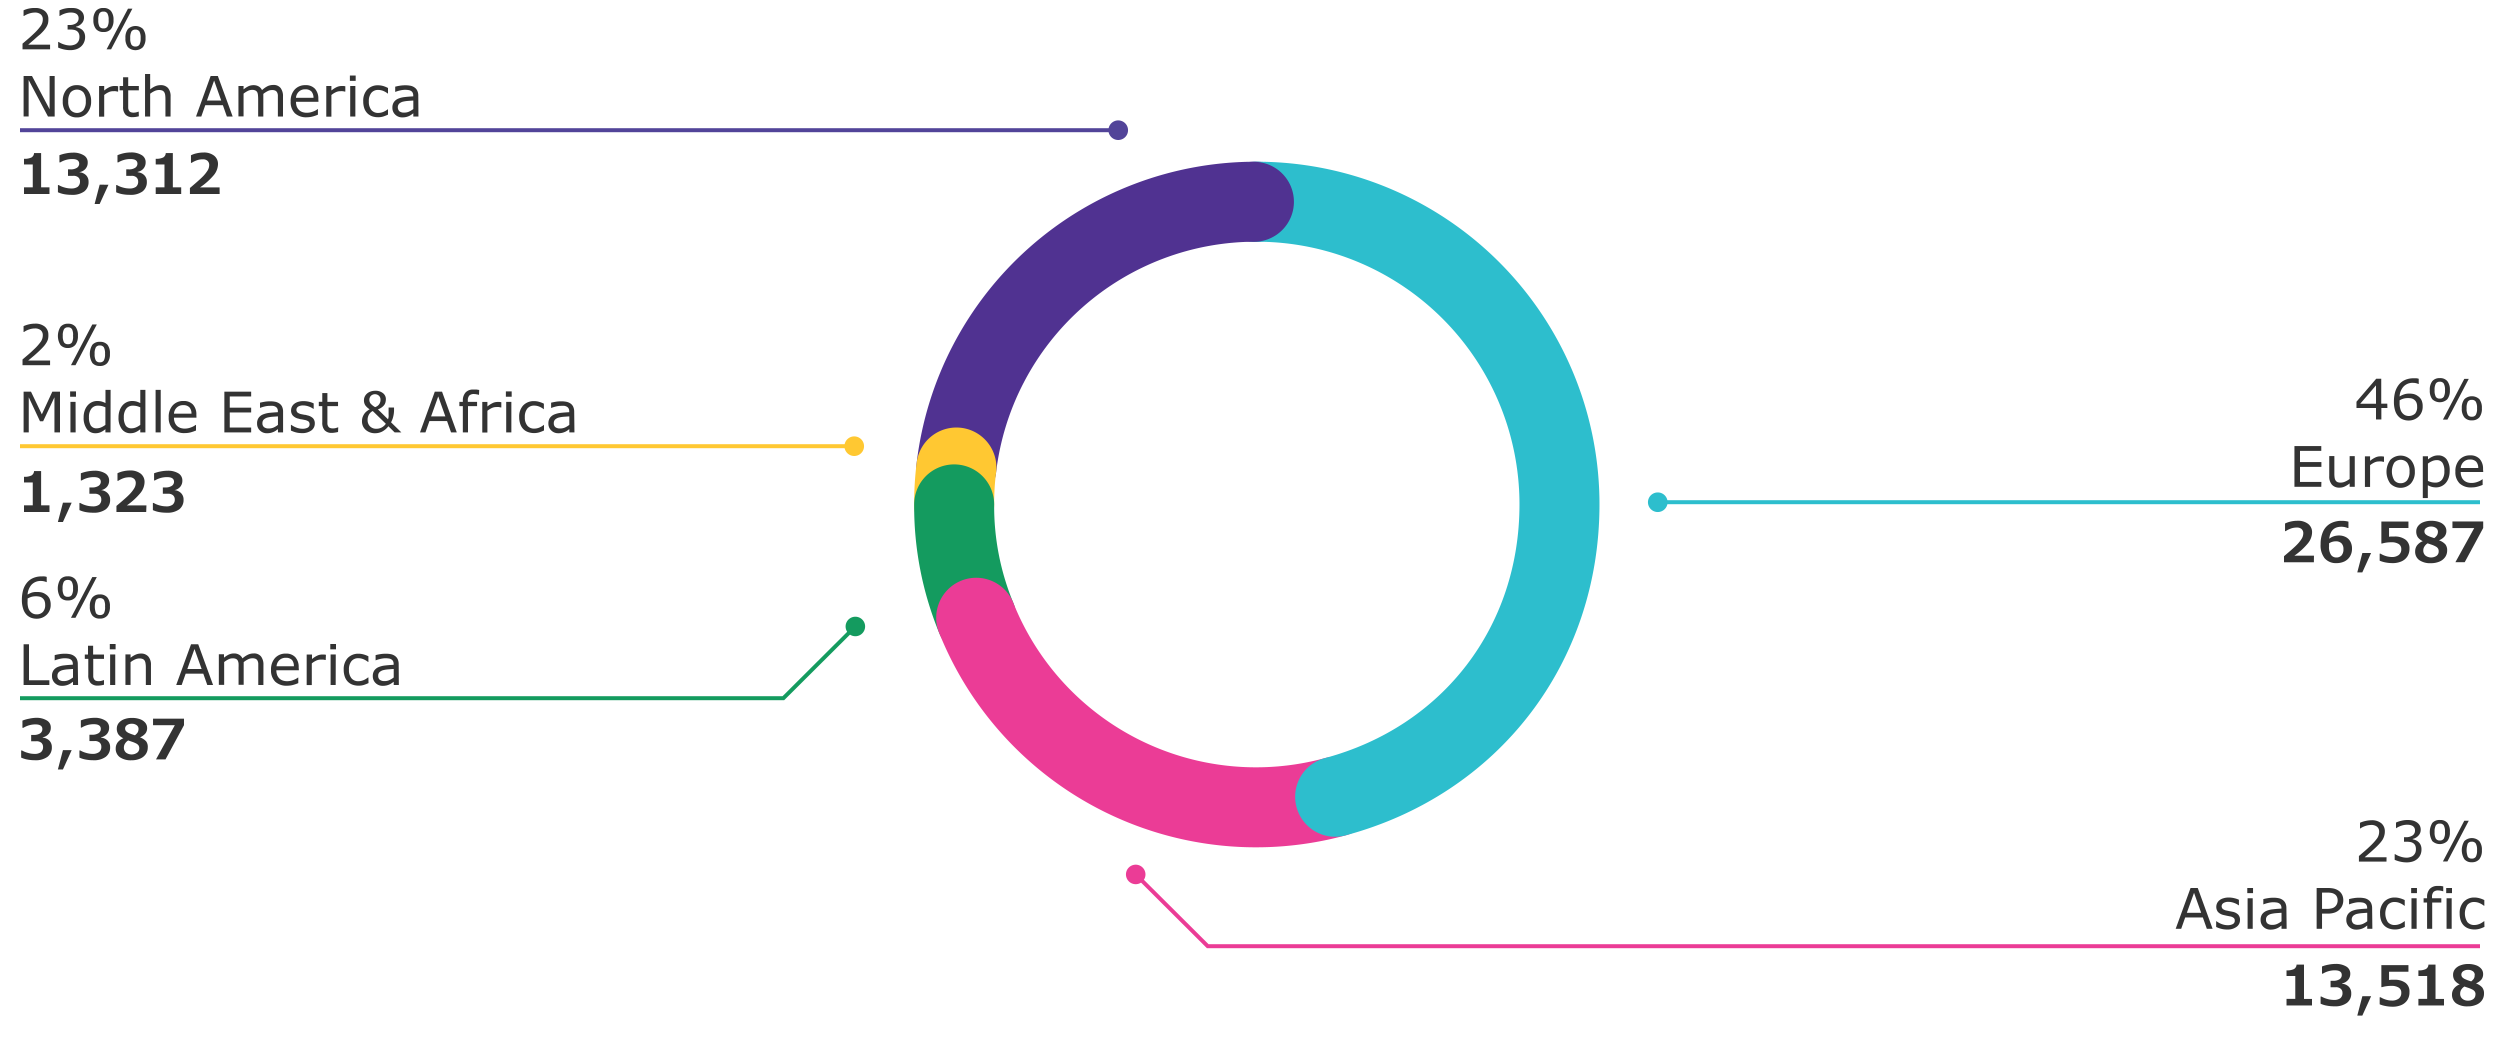 <svg xmlns="http://www.w3.org/2000/svg" width="625" height="260" viewBox="0 0 625 260"><defs><style>.cls-17{fill:#333}</style></defs><g id="Grafik"><g stroke-linecap="round" stroke-width="20" fill="none"><path d="M239.1 116.88a75.35 75.35 0 0175.11-66.45" stroke-miterlimit="10" stroke="#503291"/><path d="M238.54 126.1a70.88 70.88 0 01.56-9.22" stroke-linejoin="round" stroke="#ffc832"/><path d="M244.05 154.44a73.26 73.26 0 01-5.51-28.34" fill-rule="evenodd" stroke="#149b5f" stroke-linejoin="round"/><path d="M333.79 199.19a75.34 75.34 0 01-89.74-44.75" stroke="#eb3c96" stroke-linejoin="round"/><path d="M314.21 50.43a75.66 75.66 0 0175.66 75.67c0 35.1-22.17 64-56.08 73.09" stroke="#2dbecd" stroke-linejoin="round"/></g><path d="M323.48 50.45a10 10 0 11-10-10 10 10 0 0110 10z" fill="#503291"/><path stroke="#2dbecd" stroke-miterlimit="10" fill="none" d="M620 125.55H414.32"/><path d="M414.44 123.11a2.45 2.45 0 102.45 2.44 2.44 2.44 0 00-2.45-2.44z" fill="#2dbecd"/><path stroke="#149b5f" stroke-miterlimit="10" fill="none" d="M5 174.55h190.84l18.09-18.02"/><path d="M215.57 158.34a2.44 2.44 0 10-3.46 0 2.44 2.44 0 003.46 0z" fill="#149b5f"/><path stroke="#eb3c96" stroke-miterlimit="10" fill="none" d="M620 236.55H301.93l-18.09-18.02"/><path d="M285.65 216.88a2.44 2.44 0 100 3.46 2.44 2.44 0 000-3.46z" fill="#eb3c96"/><g><path stroke="#ffc832" stroke-miterlimit="10" fill="none" d="M5 111.55h208.68"/><path d="M213.56 114a2.45 2.45 0 10-2.45-2.45 2.45 2.45 0 002.45 2.45z" fill="#ffc832"/></g><g><path stroke="#524499" stroke-miterlimit="10" fill="none" d="M5 32.55h274.68"/><path d="M279.56 35a2.45 2.45 0 10-2.45-2.45 2.45 2.45 0 002.45 2.45z" fill="#524499"/></g></g><g id="en"><path class="cls-17" d="M596.85 102h-1.51v2.87H594V102h-4.88v-1.57l4.93-5.74h1.26v6.22h1.51zm-2.85-1.06v-4.6l-3.95 4.6zM605.67 101.59a3.37 3.37 0 01-1 2.54 3.52 3.52 0 01-2.51 1 3.75 3.75 0 01-1.37-.24 2.94 2.94 0 01-1.08-.69 3.56 3.56 0 01-.91-1.5 7.11 7.11 0 01-.32-2.26 9 9 0 01.29-2.39 5.42 5.42 0 01.93-1.86 4.05 4.05 0 011.53-1.19 5.27 5.27 0 012.22-.43 6.19 6.19 0 01.67 0 2.8 2.8 0 01.56.12V96h-.07a2.9 2.9 0 00-.58-.2 3.48 3.48 0 00-.79-.09 3.08 3.08 0 00-2.34.92 3.94 3.94 0 00-1 2.49 5 5 0 011.13-.53 3.89 3.89 0 011.29-.19 4.86 4.86 0 011.14.12 3 3 0 011 .49 2.54 2.54 0 01.9 1 3.44 3.44 0 01.31 1.58zm-1.39.06a2.43 2.43 0 00-.19-1.05 1.78 1.78 0 00-.62-.73 1.75 1.75 0 00-.69-.29 5.29 5.29 0 00-.8-.06 4.1 4.1 0 00-1.08.13 4.27 4.27 0 00-1 .43 2.83 2.83 0 000 .29v.35a5.11 5.11 0 00.23 1.7 2.32 2.32 0 00.61 1 1.94 1.94 0 00.68.44 2.32 2.32 0 002.35-.46 2.47 2.47 0 00.51-1.75zM612.47 97.54a3.43 3.43 0 01-.65 2.28 2.73 2.73 0 01-3.74 0 3.47 3.47 0 01-.63-2.27 3.43 3.43 0 01.64-2.28 2.35 2.35 0 011.87-.74 2.3 2.3 0 011.87.75 3.39 3.39 0 01.64 2.26zm-1.22 0a3.23 3.23 0 00-.3-1.64 1.09 1.09 0 00-1-.47 1.11 1.11 0 00-1 .47 3.25 3.25 0 00-.3 1.65 3.2 3.2 0 00.3 1.64 1.1 1.1 0 001 .46 1.09 1.09 0 001-.46 3.25 3.25 0 00.3-1.65zm5.94-2.82l-5.33 10.18h-1.13l5.34-10.18zm3.28 7.35a3.43 3.43 0 01-.64 2.28 2.35 2.35 0 01-1.87.74 2.3 2.3 0 01-1.87-.75 3.39 3.39 0 01-.64-2.26 3.43 3.43 0 01.65-2.28 2.73 2.73 0 013.74 0 3.47 3.47 0 01.63 2.27zm-1.21 0a3.11 3.11 0 00-.31-1.64 1.08 1.08 0 00-1-.46 1.09 1.09 0 00-1 .46 3.25 3.25 0 00-.3 1.65 3.18 3.18 0 00.3 1.64 1.09 1.09 0 001 .46 1.08 1.08 0 001-.46 3.1 3.1 0 00.31-1.65zM580.32 121.7h-6.71v-10.18h6.71v1.2H575v2.79h5.35v1.2H575v3.78h5.35zM588.69 121.7h-1.28v-.85a6.27 6.27 0 01-1.24.78 3 3 0 01-1.32.28 2.41 2.41 0 01-1.87-.74 3.08 3.08 0 01-.67-2.15v-5h1.28v4.35a7 7 0 00.06 1 1.86 1.86 0 00.23.71 1.13 1.13 0 00.48.44 2.13 2.13 0 00.85.13 2.66 2.66 0 001.1-.26 4.94 4.94 0 001.1-.66v-5.7h1.28zM596 115.46h-.07c-.19 0-.38-.08-.56-.1a5.85 5.85 0 00-.64 0 2.68 2.68 0 00-1.14.26 5.84 5.84 0 00-1.07.68v5.43h-1.29v-7.64h1.29v1.13a6.24 6.24 0 011.35-.87 2.81 2.81 0 011.19-.26h.49l.45.06zM603.71 117.88a4.29 4.29 0 01-1 3 3.6 3.6 0 01-5.14 0 5.06 5.06 0 010-5.9 3.6 3.6 0 015.14 0 4.29 4.29 0 011 2.9zm-1.33 0a3.44 3.44 0 00-.58-2.2 2.16 2.16 0 00-3.24 0 4.39 4.39 0 000 4.38 1.93 1.93 0 001.62.74 2 2 0 001.61-.74 3.44 3.44 0 00.59-2.18zM612.42 117.78a5.09 5.09 0 01-.27 1.7 3.81 3.81 0 01-.75 1.31 3.32 3.32 0 01-1.07.78 3.15 3.15 0 01-1.29.28 4.44 4.44 0 01-1.08-.13 4.76 4.76 0 01-1-.41v3.2h-1.26v-10.45h1.3v.8a4.85 4.85 0 011.15-.72 3.18 3.18 0 011.37-.29 2.54 2.54 0 012.15 1 4.79 4.79 0 01.75 2.93zm-1.33 0a3.73 3.73 0 00-.47-2.07 1.66 1.66 0 00-1.45-.68 2.86 2.86 0 00-1.12.24 5.09 5.09 0 00-1.07.63v4.33a5.66 5.66 0 00.94.33 4 4 0 00.89.09 2.07 2.07 0 001.68-.72 3.32 3.32 0 00.6-2.11zM620.81 118h-5.63a3.11 3.11 0 00.22 1.23 2.29 2.29 0 00.58.86 2.42 2.42 0 00.84.49 3.4 3.4 0 001.08.16 4.22 4.22 0 001.57-.31 4 4 0 001.12-.61h.07v1.4a10.45 10.45 0 01-1.33.46 5.47 5.47 0 01-1.42.18 4.1 4.1 0 01-3-1 3.86 3.86 0 01-1.06-2.92 4.18 4.18 0 011-3 3.48 3.48 0 012.69-1.1 3.09 3.09 0 012.38.9 3.62 3.62 0 01.84 2.56zm-1.25-1a2.33 2.33 0 00-.51-1.57 2 2 0 00-1.53-.55 2.2 2.2 0 00-1.64.61 2.35 2.35 0 00-.7 1.51zM596.62 215.4h-6.89V214l1.44-1.23c.48-.41.92-.82 1.34-1.22a14.49 14.49 0 001.8-2 3 3 0 00.48-1.62 1.54 1.54 0 00-.52-1.24 2.18 2.18 0 00-1.46-.45 4.62 4.62 0 00-1.35.22 5.33 5.33 0 00-1.41.67H590v-1.44a7.56 7.56 0 012.86-.63 3.69 3.69 0 012.46.75 2.57 2.57 0 01.89 2.05 3.71 3.71 0 01-.15 1.08 3.76 3.76 0 01-.43 1 6.73 6.73 0 01-.63.83c-.24.27-.53.58-.87.91s-1 .94-1.51 1.39l-1.46 1.25h5.48zM604.62 210.5a2.18 2.18 0 01.54.74 2.64 2.64 0 01.21 1.14 3.14 3.14 0 01-.25 1.28 2.89 2.89 0 01-.71 1 3.13 3.13 0 01-1.21.71 4.89 4.89 0 01-1.52.23 7.26 7.26 0 01-1.67-.2 8.41 8.41 0 01-1.34-.44v-1.43h.1a5.42 5.42 0 001.37.63 4.9 4.9 0 001.52.26 3.09 3.09 0 00.91-.15 1.81 1.81 0 00.79-.42 2.11 2.11 0 00.47-.66 2.42 2.42 0 00.15-.92 2.21 2.21 0 00-.17-.91 1.48 1.48 0 00-.49-.56 1.82 1.82 0 00-.74-.29 5.61 5.61 0 00-1-.08H601v-1.13h.48a2.86 2.86 0 001.66-.44 1.44 1.44 0 00.61-1.26 1.33 1.33 0 00-.15-.65 1.38 1.38 0 00-.44-.46 2.1 2.1 0 00-.63-.24 3.51 3.51 0 00-.76-.07 4.74 4.74 0 00-1.38.23 5.84 5.84 0 00-1.38.66H599v-1.43a6.51 6.51 0 011.3-.44 6.2 6.2 0 011.57-.2 5.75 5.75 0 011.31.13 3.35 3.35 0 011 .44 2.34 2.34 0 01.75.79 2.25 2.25 0 01.25 1.09 2.07 2.07 0 01-.6 1.48 2.61 2.61 0 01-1.41.8v.09a4.14 4.14 0 01.75.23 2.31 2.31 0 01.7.45zM612.47 208a3.43 3.43 0 01-.65 2.28 2.73 2.73 0 01-3.74 0 4.39 4.39 0 010-4.55A2.38 2.38 0 01610 205a2.3 2.3 0 011.87.75 3.4 3.4 0 01.6 2.25zm-1.22 0a3.23 3.23 0 00-.3-1.64 1.09 1.09 0 00-1-.46 1.1 1.1 0 00-1 .46 3.25 3.25 0 00-.3 1.65 3.18 3.18 0 00.3 1.64 1.11 1.11 0 001 .47 1.09 1.09 0 001-.47 3.2 3.2 0 00.3-1.65zm5.94-2.82l-5.33 10.18h-1.13l5.34-10.18zm3.28 7.35a3.41 3.41 0 01-.64 2.28 2.35 2.35 0 01-1.87.75 2.27 2.27 0 01-1.87-.76 4.3 4.3 0 010-4.53 2.71 2.71 0 013.74 0 3.42 3.42 0 01.64 2.3zm-1.21 0a3.11 3.11 0 00-.31-1.64 1.08 1.08 0 00-1-.46 1.09 1.09 0 00-1 .46 4.69 4.69 0 000 3.3 1.11 1.11 0 001 .46 1.1 1.1 0 001-.46 3.14 3.14 0 00.31-1.62zM553.15 232.2h-1.44l-1-2.84h-4.41l-1 2.84h-1.38l3.72-10.2h1.8zm-2.86-4l-1.78-5-1.8 5zM560 230a2.05 2.05 0 01-.86 1.71 3.74 3.74 0 01-2.36.67 5.46 5.46 0 01-1.56-.2 6.54 6.54 0 01-1.18-.44v-1.44h.07a5.16 5.16 0 001.35.73 4.19 4.19 0 001.43.27 2.67 2.67 0 001.32-.28.92.92 0 00.48-.86.83.83 0 00-.26-.68 2.23 2.23 0 00-1-.4l-.71-.14-.8-.18a2.73 2.73 0 01-1.43-.78 2 2 0 01-.42-1.27 2.11 2.11 0 01.79-1.64 2.77 2.77 0 011-.5 4.25 4.25 0 011.32-.19 5.57 5.57 0 011.39.17 5 5 0 011.16.4v1.38h-.06a4.51 4.51 0 00-1.2-.62 4.29 4.29 0 00-1.38-.25 2.3 2.3 0 00-1.19.28.94.94 0 00-.19 1.51 2.27 2.27 0 00.93.39l.79.16.74.15a2.67 2.67 0 011.38.71A1.85 1.85 0 01560 230zM563.26 223.28h-1.44V222h1.44zm-.08 8.92h-1.28v-7.64h1.28zM571.66 232.2h-1.28v-.82l-.46.33a3 3 0 01-.56.33 3.56 3.56 0 01-.74.26 4.07 4.07 0 01-1 .11 2.46 2.46 0 01-1.75-.68 2.31 2.31 0 01-.72-1.75 2.46 2.46 0 01.37-1.4 2.55 2.55 0 011.07-.85 5.75 5.75 0 011.67-.41c.65-.08 1.35-.13 2.1-.17V227a1.54 1.54 0 00-.15-.72 1.19 1.19 0 00-.44-.45 1.66 1.66 0 00-.66-.21 5.19 5.19 0 00-.8-.06 5.43 5.43 0 00-1.13.14 8.72 8.72 0 00-1.28.38h-.07v-1.3a10.72 10.72 0 011.09-.23 8.36 8.36 0 011.4-.12 6.48 6.48 0 011.4.13 2.67 2.67 0 011 .46 2.07 2.07 0 01.65.81 3 3 0 01.23 1.24zm-1.28-1.88v-2.13l-1.38.1a8.34 8.34 0 00-1.26.2 2.17 2.17 0 00-.9.49 1.21 1.21 0 00-.34.91 1.22 1.22 0 00.39 1 1.88 1.88 0 001.21.33 2.78 2.78 0 001.24-.26 5.43 5.43 0 001.04-.64zM585.82 225.1a3.24 3.24 0 01-.24 1.25 3 3 0 01-.66 1 3.29 3.29 0 01-1.24.79 5.25 5.25 0 01-1.81.26h-1.36v3.8h-1.35V222h2.76a6.83 6.83 0 011.55.15 3.62 3.62 0 011.13.49 2.61 2.61 0 01.9 1 3 3 0 01.32 1.46zm-1.41 0a2 2 0 00-.19-.92 1.48 1.48 0 00-.56-.63 2.28 2.28 0 00-.75-.31 5.16 5.16 0 00-1.06-.09h-1.34v4.07h1.14a5 5 0 001.34-.15 1.83 1.83 0 00.83-.47 1.91 1.91 0 00.45-.69 2.29 2.29 0 00.14-.78zM593.09 232.2h-1.28v-.82l-.46.33a3 3 0 01-.56.33 3.56 3.56 0 01-.74.26 4.07 4.07 0 01-1 .11 2.46 2.46 0 01-1.75-.68 2.31 2.31 0 01-.72-1.75 2.39 2.39 0 01.38-1.4 2.46 2.46 0 011.06-.85 5.75 5.75 0 011.67-.41c.65-.08 1.35-.13 2.1-.17V227a1.54 1.54 0 00-.15-.72 1.12 1.12 0 00-.44-.45 1.66 1.66 0 00-.66-.21 5.1 5.1 0 00-.8-.06 5.43 5.43 0 00-1.13.14 8.72 8.72 0 00-1.28.38h-.07v-1.3a10.72 10.72 0 011.09-.23 8.36 8.36 0 011.4-.12 6.41 6.41 0 011.4.13 2.67 2.67 0 011 .46 2 2 0 01.65.81 3 3 0 01.23 1.24zm-1.28-1.88v-2.13l-1.38.1a8.34 8.34 0 00-1.26.2 2.17 2.17 0 00-.9.49 1.41 1.41 0 00.06 1.9 1.84 1.84 0 001.21.33 2.77 2.77 0 001.23-.26 5.43 5.43 0 001.04-.63zM601.21 231.72a9.58 9.58 0 01-1.22.48 4.4 4.4 0 01-1.23.17 4.55 4.55 0 01-1.51-.24 3.24 3.24 0 01-1.19-.74 3.31 3.31 0 01-.77-1.24 5.21 5.21 0 01-.27-1.76 4 4 0 011-2.94 3.59 3.59 0 012.71-1.07 4.68 4.68 0 011.29.19 6.36 6.36 0 011.16.45v1.43h-.07a4.85 4.85 0 00-1.21-.71 3.39 3.39 0 00-1.22-.24 2.16 2.16 0 00-1.73.73 4 4 0 000 4.28 2.12 2.12 0 001.74.74 3.11 3.11 0 00.79-.1 4.45 4.45 0 00.73-.26c.18-.1.36-.2.52-.31a3.39 3.39 0 00.39-.28h.07zM604.24 223.28h-1.45V222h1.45zm-.08 8.92h-1.29v-7.64h1.29zM610.81 222.81h-.07a3.75 3.75 0 00-.55-.13 3.68 3.68 0 00-.61-.07 1.64 1.64 0 00-1.19.37 1.81 1.81 0 00-.38 1.32v.26h2.32v1.08h-2.28v6.56h-1.28v-6.56h-.87v-1.08h.87v-.25a2.92 2.92 0 01.68-2.09 2.55 2.55 0 011.95-.73h.78l.63.1zM613 223.28h-1.45V222H613zm-.08 8.92h-1.28v-7.64h1.28zM621.11 231.72a9.58 9.58 0 01-1.22.48 4.46 4.46 0 01-1.23.17 4.55 4.55 0 01-1.51-.24 3.24 3.24 0 01-1.19-.74 3.31 3.31 0 01-.77-1.24 5.21 5.21 0 01-.27-1.76 4 4 0 011-2.94 3.59 3.59 0 012.71-1.07 4.68 4.68 0 011.29.19 6.36 6.36 0 011.16.45v1.43H621a4.85 4.85 0 00-1.21-.71 3.43 3.43 0 00-1.22-.24 2.16 2.16 0 00-1.73.73 4 4 0 000 4.28 2.12 2.12 0 001.74.74 3.11 3.11 0 00.79-.1 4.45 4.45 0 00.73-.26c.18-.1.36-.2.52-.31a3.39 3.39 0 00.39-.28h.07z"/><g><path class="cls-17" d="M12.52 12.34H5.63v-1.43l1.44-1.23q.72-.62 1.35-1.23a13.19 13.19 0 001.79-2 2.88 2.88 0 00.49-1.62 1.57 1.57 0 00-.52-1.24 2.18 2.18 0 00-1.46-.45 4.52 4.52 0 00-1.35.22A5.39 5.39 0 006 4h-.11V2.58a6.23 6.23 0 011.29-.43A6.2 6.2 0 018.75 2a3.68 3.68 0 012.45.75 2.54 2.54 0 01.89 2.05A4.09 4.09 0 0112 5.83a3.79 3.79 0 01-.44 1 6.63 6.63 0 01-.62.83c-.24.27-.53.58-.88.91C9.53 9 9 9.47 8.5 9.92l-1.45 1.25h5.47zM20.53 7.44a2.24 2.24 0 01.54.73 2.72 2.72 0 01.21 1.15A3.14 3.14 0 0121 10.6a3 3 0 01-.71 1 3.28 3.28 0 01-1.21.71 4.89 4.89 0 01-1.52.23 7.2 7.2 0 01-1.67-.2 8.57 8.57 0 01-1.35-.44v-1.42h.11a5.35 5.35 0 001.36.63 5 5 0 001.52.26 3.15 3.15 0 00.92-.15 1.83 1.83 0 00.78-.42 2 2 0 00.47-.66 2.45 2.45 0 00.16-.92 2 2 0 00-.18-.91 1.45 1.45 0 00-.48-.56 1.87 1.87 0 00-.75-.29 5.49 5.49 0 00-.94-.08h-.61V6.25h.47a2.82 2.82 0 001.66-.44 1.46 1.46 0 00.62-1.27 1.22 1.22 0 00-.16-.64 1.26 1.26 0 00-.43-.46 2.1 2.1 0 00-.63-.24 3.57 3.57 0 00-.76-.07 4.74 4.74 0 00-1.38.23 5.84 5.84 0 00-1.35.64h-.07V2.59a6.17 6.17 0 011.29-.44A6.26 6.26 0 0117.73 2a5.63 5.63 0 011.27.08 3.41 3.41 0 011 .44 2.25 2.25 0 01.75.79A2.37 2.37 0 0121 4.4a2.07 2.07 0 01-.6 1.48 2.65 2.65 0 01-1.41.8v.09a4.14 4.14 0 01.75.23 2.57 2.57 0 01.79.44zM28.38 5a3.43 3.43 0 01-.65 2.28 2.31 2.31 0 01-1.86.72A2.32 2.32 0 0124 7.26 3.4 3.4 0 0123.35 5 3.43 3.43 0 0124 2.71 2.37 2.37 0 0125.87 2a2.31 2.31 0 011.87.75A3.44 3.44 0 0128.38 5zm-1.22 0a3.11 3.11 0 00-.31-1.64 1.08 1.08 0 00-1-.46 1.09 1.09 0 00-1 .46A3.25 3.25 0 0024.57 5a3.18 3.18 0 00.3 1.64 1.09 1.09 0 001 .46 1.08 1.08 0 001-.46A3.08 3.08 0 0027.16 5zm5.94-2.84l-5.33 10.18h-1.13L32 2.16zm3.28 7.35a3.43 3.43 0 01-.65 2.28 2.69 2.69 0 01-3.74 0 3.44 3.44 0 01-.63-2.26A3.43 3.43 0 0132 7.24a2.75 2.75 0 013.75 0 3.47 3.47 0 01.63 2.27zm-1.22 0a3.23 3.23 0 00-.3-1.64 1.09 1.09 0 00-1-.46 1.1 1.1 0 00-1 .46 3.25 3.25 0 00-.3 1.65 3.25 3.25 0 00.3 1.65 1.13 1.13 0 001 .46 1.11 1.11 0 001-.46 3.27 3.27 0 00.3-1.66zM13.67 29.14H12L7.16 20v9.11H5.9V19H8l4.4 8.31V19h1.27zM22.78 25.32a4.28 4.28 0 01-1 2.95 3.25 3.25 0 01-2.56 1.08 3.28 3.28 0 01-2.58-1.08 4.32 4.32 0 01-.95-2.95 4.36 4.36 0 01.95-2.95 3.28 3.28 0 012.58-1.08 3.25 3.25 0 012.56 1.08 4.31 4.31 0 011 2.95zm-1.33 0a3.44 3.44 0 00-.58-2.2 2.18 2.18 0 00-3.24 0 3.51 3.51 0 00-.57 2.2 3.46 3.46 0 00.58 2.18 2.14 2.14 0 003.23 0 3.47 3.47 0 00.58-2.18zM29.53 22.9h-.07c-.19 0-.37-.08-.55-.1a6 6 0 00-.64 0 2.59 2.59 0 00-1.15.27 4.94 4.94 0 00-1.07.68v5.42h-1.28V21.5h1.28v1.13a6.24 6.24 0 011.35-.87 3 3 0 011.19-.26h.49l.45.06zM34.71 29.07c-.25.06-.51.12-.79.16a5.63 5.63 0 01-.77.06 2.35 2.35 0 01-1.77-.63 2.81 2.81 0 01-.61-2v-4.08h-.87V21.5h.87v-2.19h1.28v2.19h2.66v1.08h-2.66V27a1.5 1.5 0 00.19.63.86.86 0 00.42.4 1.81 1.81 0 00.8.13 2.61 2.61 0 00.66-.09 4.71 4.71 0 00.49-.16h.07zM42.64 29.14h-1.28v-4.35a7.74 7.74 0 00-.06-1 1.9 1.9 0 00-.23-.72 1.09 1.09 0 00-.49-.43 2.19 2.19 0 00-.84-.14 2.75 2.75 0 00-1.1.26 6 6 0 00-1.1.67v5.7h-1.28V18.5h1.28v3.85a5.4 5.4 0 011.25-.78 3.23 3.23 0 011.32-.28A2.38 2.38 0 0142 22a3.16 3.16 0 01.65 2.15zM58.17 29.14h-1.45l-1-2.84h-4.4l-1 2.84H49L52.66 19h1.8zm-2.86-4l-1.78-5-1.8 5zM70.75 29.14h-1.28v-4.35-.95a1.88 1.88 0 00-.19-.73 1 1 0 00-.45-.45 1.88 1.88 0 00-.84-.15 2.4 2.4 0 00-1.08.27 6.51 6.51 0 00-1.08.69v5.67h-1.29v-4.35a9.61 9.61 0 00-.05-1 2.16 2.16 0 00-.18-.73 1.09 1.09 0 00-.46-.44 1.85 1.85 0 00-.84-.15 2.43 2.43 0 00-1.06.26 7.42 7.42 0 00-1.06.67v5.7h-1.28v-7.6h1.28v.85a6.42 6.42 0 011.2-.78 3 3 0 011.28-.28 2.49 2.49 0 011.32.33 2 2 0 01.81.91 6.36 6.36 0 011.42-1 3.38 3.38 0 011.38-.29 2.19 2.19 0 011.85.76 3.37 3.37 0 01.6 2.13zM79.62 25.45H74a3.3 3.3 0 00.21 1.23 2.44 2.44 0 00.59.86 2.19 2.19 0 00.84.49 3.35 3.35 0 001.08.16 4.13 4.13 0 001.56-.31 3.67 3.67 0 001.13-.61h.07v1.4a9.52 9.52 0 01-1.33.46 5.47 5.47 0 01-1.42.19 4.12 4.12 0 01-3-1 3.89 3.89 0 01-1.06-2.93 4.18 4.18 0 011-3 3.51 3.51 0 012.69-1.1 3.09 3.09 0 012.38.9 3.63 3.63 0 01.84 2.57zm-1.25-1a2.33 2.33 0 00-.51-1.57 2 2 0 00-1.53-.55 2.19 2.19 0 00-1.64.61 2.37 2.37 0 00-.7 1.51zM86.33 22.9h-.07c-.19 0-.37-.08-.55-.1a6 6 0 00-.64 0 2.59 2.59 0 00-1.15.27 4.94 4.94 0 00-1.07.68v5.42h-1.28V21.5h1.28v1.13a6.24 6.24 0 011.35-.87 3 3 0 011.19-.26h.49l.45.06zM88.92 20.22h-1.45v-1.33h1.45zm-.08 8.92h-1.29V21.5h1.29zM97 28.66a10.2 10.2 0 01-1.22.48 4.46 4.46 0 01-1.23.17 4.61 4.61 0 01-1.52-.24 3.2 3.2 0 01-1.18-.74 3.31 3.31 0 01-.77-1.24 5.21 5.21 0 01-.27-1.76 4.08 4.08 0 011-2.94 3.63 3.63 0 012.72-1.07 4.68 4.68 0 011.29.19A6.36 6.36 0 0197 22v1.43a5 5 0 00-1.21-.71 3.43 3.43 0 00-1.22-.24 2.16 2.16 0 00-1.73.73 3.24 3.24 0 00-.63 2.16 3.23 3.23 0 00.62 2.12 2.12 2.12 0 001.74.74 3.11 3.11 0 00.79-.1 3.37 3.37 0 00.72-.27 3.85 3.85 0 00.53-.3 3.39 3.39 0 00.39-.28zM104.61 29.14h-1.28v-.82l-.46.33a3 3 0 01-.56.33 3.56 3.56 0 01-.74.26 4.07 4.07 0 01-1 .11 2.46 2.46 0 01-1.75-.68 2.31 2.31 0 01-.72-1.75 2.39 2.39 0 01.38-1.4 2.46 2.46 0 011.06-.85 5.75 5.75 0 011.67-.41c.66-.08 1.35-.13 2.1-.17v-.2a1.54 1.54 0 00-.15-.72 1.12 1.12 0 00-.44-.45 1.61 1.61 0 00-.66-.21 5.1 5.1 0 00-.8-.06 5.43 5.43 0 00-1.13.14 7.65 7.65 0 00-1.28.38h-.05v-1.3a10.72 10.72 0 011.09-.23 8.36 8.36 0 011.4-.12 6.41 6.41 0 011.4.13 2.67 2.67 0 011 .46 1.92 1.92 0 01.65.81 2.83 2.83 0 01.23 1.24zm-1.28-1.88v-2.13l-1.38.1a8.34 8.34 0 00-1.26.2 2.17 2.17 0 00-.9.49 1.41 1.41 0 00.06 1.9 1.84 1.84 0 001.21.33 2.77 2.77 0 001.23-.26 6 6 0 001.04-.63z"/></g><g><path class="cls-17" d="M12.67 151.15a3.35 3.35 0 01-1 2.53 3.48 3.48 0 01-2.5 1 4 4 0 01-1.37-.23 3.36 3.36 0 01-1.09-.69 3.69 3.69 0 01-.9-1.51 6.78 6.78 0 01-.34-2.25 9.12 9.12 0 01.29-2.4 5.09 5.09 0 01.93-1.86 4 4 0 011.55-1.21 5.25 5.25 0 012.21-.43 6.39 6.39 0 01.68 0 2.74 2.74 0 01.55.13v1.3h-.07a2.33 2.33 0 00-.57-.19 3 3 0 00-.79-.1 3.12 3.12 0 00-2.35.92 4.08 4.08 0 00-1 2.49 5.53 5.53 0 011.1-.52 4.17 4.17 0 011.3-.13 4.89 4.89 0 011.15.12 3 3 0 011 .48 2.7 2.7 0 01.91 1 3.63 3.63 0 01.31 1.55zm-1.38 0a2.66 2.66 0 00-.19-1 1.86 1.86 0 00-.62-.73 1.72 1.72 0 00-.7-.28 4.11 4.11 0 00-.8-.07 4.15 4.15 0 00-1.08.13 5.44 5.44 0 00-1 .43V150.27a5.26 5.26 0 00.17 1.73 2.45 2.45 0 00.61 1 2.23 2.23 0 00.68.45 2.32 2.32 0 00.8.14 2.06 2.06 0 001.56-.61 2.43 2.43 0 00.57-1.78zM19.48 147.09a3.43 3.43 0 01-.65 2.28 2.31 2.31 0 01-1.86.74 2.32 2.32 0 01-1.88-.74 4.33 4.33 0 010-4.55 2.37 2.37 0 011.87-.74 2.31 2.31 0 011.87.75 3.46 3.46 0 01.65 2.26zm-1.22 0a3.11 3.11 0 00-.31-1.64 1.08 1.08 0 00-1-.46 1.09 1.09 0 00-1 .46 3.25 3.25 0 00-.3 1.65 3.18 3.18 0 00.3 1.64 1.09 1.09 0 001 .46 1.08 1.08 0 001-.46 3.08 3.08 0 00.31-1.65zm5.94-2.82l-5.33 10.18h-1.13l5.33-10.18zm3.28 7.35a3.41 3.41 0 01-.65 2.28 2.33 2.33 0 01-1.87.75 2.3 2.3 0 01-1.87-.76 3.44 3.44 0 01-.63-2.26 3.38 3.38 0 01.64-2.27 2.32 2.32 0 011.86-.75 2.32 2.32 0 011.88.75 3.37 3.37 0 01.64 2.26zm-1.22 0A3.23 3.23 0 0026 150a1.09 1.09 0 00-1-.46 1.1 1.1 0 00-1 .46 4.69 4.69 0 000 3.3 1.13 1.13 0 001 .46 1.11 1.11 0 001-.46 3.27 3.27 0 00.26-1.68zM12.34 171.25H5.9v-10.18h1.35v9h5.09zM19.52 171.25h-1.27v-.82l-.47.33a3 3 0 01-.56.33 3.37 3.37 0 01-.74.26 4 4 0 01-1 .11 2.48 2.48 0 01-1.75-.68A2.34 2.34 0 0113 169a2.39 2.39 0 01.37-1.4 2.52 2.52 0 011.06-.85 5.82 5.82 0 011.68-.41c.65-.08 1.35-.13 2.1-.17V166a1.53 1.53 0 00-.16-.72 1.12 1.12 0 00-.44-.45 1.61 1.61 0 00-.66-.21 5.1 5.1 0 00-.8-.06 5.35 5.35 0 00-1.12.14 7.48 7.48 0 00-1.29.38h-.07v-1.3c.25-.07.62-.15 1.09-.23a8.36 8.36 0 011.4-.12 6.51 6.51 0 011.41.13 2.69 2.69 0 011 .46 2 2 0 01.66.81 3 3 0 01.22 1.24zm-1.27-1.88v-2.13l-1.39.1a8.34 8.34 0 00-1.26.2 2.17 2.17 0 00-.9.49 1.25 1.25 0 00-.34.91 1.2 1.2 0 00.4 1 1.86 1.86 0 001.21.33 2.84 2.84 0 001.24-.26 6.4 6.4 0 001.04-.64zM26 171.18a7.33 7.33 0 01-.79.16 5.5 5.5 0 01-.76.06 2.37 2.37 0 01-1.78-.63 2.85 2.85 0 01-.6-2v-4.06h-.87v-1.08h.8v-2.19h1.28v2.19H26v1.08h-2.69v4.42a1.5 1.5 0 00.19.63.88.88 0 00.41.4 1.89 1.89 0 00.81.13 2.54 2.54 0 00.65-.09 2.78 2.78 0 00.49-.16H26zM28.9 162.33h-1.45V161h1.45zm-.09 8.92h-1.28v-7.64h1.28zM37.74 171.25h-1.28v-4.35a6.24 6.24 0 00-.07-1 1.8 1.8 0 00-.22-.72 1.09 1.09 0 00-.49-.43 2.23 2.23 0 00-.84-.14 2.71 2.71 0 00-1.1.26 6 6 0 00-1.1.67v5.7h-1.28v-7.64h1.28v.85a5.4 5.4 0 011.25-.78 3.16 3.16 0 011.32-.28 2.35 2.35 0 011.88.75 3.16 3.16 0 01.65 2.14zM53.27 171.25h-1.45l-1-2.84h-4.4l-1 2.84h-1.37l3.71-10.18h1.8zm-2.86-4l-1.79-5-1.79 5zM65.85 171.25h-1.28v-4.35-1a1.88 1.88 0 00-.19-.73 1 1 0 00-.45-.45 1.9 1.9 0 00-.85-.15 2.4 2.4 0 00-1.08.27 6.51 6.51 0 00-1.08.69 3.5 3.5 0 010 .37v5.3h-1.28v-4.3a9.61 9.61 0 000-1 1.94 1.94 0 00-.19-.73 1 1 0 00-.45-.44 1.88 1.88 0 00-.84-.15 2.4 2.4 0 00-1.06.26 6.9 6.9 0 00-1.06.67v5.7h-1.33v-7.64H56v.85a5.83 5.83 0 011.2-.78 3 3 0 011.28-.28 2.49 2.49 0 011.32.33 2 2 0 01.81.91 6.14 6.14 0 011.42-.95 3.38 3.38 0 011.38-.29 2.21 2.21 0 011.85.76 3.37 3.37 0 01.6 2.13zM74.72 167.56h-5.63a3.3 3.3 0 00.21 1.23 2.42 2.42 0 00.58.86 2.31 2.31 0 00.85.49 3.29 3.29 0 001.07.16 4.18 4.18 0 001.57-.31 3.79 3.79 0 001.13-.61h.07v1.4a9.52 9.52 0 01-1.33.46 5.53 5.53 0 01-1.42.19 4.12 4.12 0 01-3-1 3.89 3.89 0 01-1.06-2.93 4.2 4.2 0 011-3 3.51 3.51 0 012.69-1.1 3.09 3.09 0 012.38.9 3.63 3.63 0 01.84 2.57zm-1.25-1A2.33 2.33 0 0073 165a2 2 0 00-1.53-.55 2.23 2.23 0 00-1.65.61 2.41 2.41 0 00-.69 1.51zM81.43 165h-.07l-.56-.1a5.78 5.78 0 00-.63 0 2.59 2.59 0 00-1.15.27 4.94 4.94 0 00-1.07.68v5.42h-1.28v-7.64H78v1.13a6.24 6.24 0 011.35-.87 3 3 0 011.19-.26h.49l.45.06zM84 162.33h-1.43V161H84zm-.08 8.92h-1.27v-7.64h1.29zM92.13 170.77a10.2 10.2 0 01-1.22.48 4.51 4.51 0 01-1.23.17 4.61 4.61 0 01-1.52-.24 3.2 3.2 0 01-1.18-.74 3.31 3.31 0 01-.77-1.24 5.2 5.2 0 01-.28-1.76 4.08 4.08 0 011-2.94 3.63 3.63 0 012.72-1.07 4.68 4.68 0 011.29.19 6.36 6.36 0 011.16.45v1.43h-.07a5 5 0 00-1.21-.71 3.43 3.43 0 00-1.22-.24 2.16 2.16 0 00-1.73.73 3.24 3.24 0 00-.63 2.16 3.17 3.17 0 00.62 2.12 2.12 2.12 0 001.74.74 3.11 3.11 0 00.79-.1 4 4 0 00.72-.26 5.29 5.29 0 00.53-.31l.39-.28h.07zM99.71 171.25h-1.28v-.82l-.46.33a3 3 0 01-.56.33 3.78 3.78 0 01-.74.26 4.07 4.07 0 01-1 .11 2.46 2.46 0 01-1.75-.68 2.31 2.31 0 01-.72-1.75 2.46 2.46 0 01.37-1.4 2.55 2.55 0 011.07-.85 5.75 5.75 0 011.67-.41c.65-.08 1.35-.13 2.1-.17v-.2a1.54 1.54 0 00-.15-.72 1.19 1.19 0 00-.44-.45 1.66 1.66 0 00-.66-.21 5.19 5.19 0 00-.8-.06 5.43 5.43 0 00-1.13.14 7.65 7.65 0 00-1.28.38h-.05v-1.3a10.72 10.72 0 011.09-.23 8.36 8.36 0 011.4-.12 6.48 6.48 0 011.4.13 2.67 2.67 0 011 .46 2.07 2.07 0 01.65.81 3 3 0 01.23 1.24zm-1.28-1.88v-2.13l-1.38.1a8.34 8.34 0 00-1.26.2 2.17 2.17 0 00-.9.49 1.21 1.21 0 00-.34.91 1.22 1.22 0 00.39 1 1.88 1.88 0 001.21.33 2.78 2.78 0 001.24-.26 6 6 0 001.04-.64z"/></g><g><path class="cls-17" d="M12.52 91.3H5.63v-1.43l1.44-1.23q.72-.61 1.35-1.23a12.7 12.7 0 001.79-2 2.85 2.85 0 00.49-1.61 1.59 1.59 0 00-.52-1.25 2.23 2.23 0 00-1.46-.44 4.52 4.52 0 00-1.35.22A5.39 5.39 0 006 83h-.11v-1.46a6.82 6.82 0 011.29-.44 6.67 6.67 0 011.57-.19 3.68 3.68 0 012.45.75 2.53 2.53 0 01.89 2 4.09 4.09 0 01-.09 1.13 3.73 3.73 0 01-.44.95 6.05 6.05 0 01-.62.84c-.24.27-.53.58-.88.91-.48.48-1 .94-1.51 1.39l-1.5 1.25h5.47zM19.48 83.94a3.43 3.43 0 01-.65 2.28A2.35 2.35 0 0117 87a2.35 2.35 0 01-1.88-.74 4.33 4.33 0 010-4.55 2.33 2.33 0 011.88-.78 2.31 2.31 0 011.87.75 3.44 3.44 0 01.61 2.26zm-1.22 0A3.11 3.11 0 0018 82.3a1.09 1.09 0 00-1-.47 1.1 1.1 0 00-1 .47 3.25 3.25 0 00-.3 1.65 3.2 3.2 0 00.3 1.64 1.09 1.09 0 001 .46 1.08 1.08 0 001-.46 3.13 3.13 0 00.26-1.65zm5.94-2.82L18.87 91.3h-1.13l5.33-10.18zm3.28 7.35a3.43 3.43 0 01-.65 2.28 2.32 2.32 0 01-1.87.74 2.33 2.33 0 01-1.87-.75 4.37 4.37 0 010-4.54 2.35 2.35 0 011.91-.74 2.35 2.35 0 011.88.74 3.42 3.42 0 01.6 2.27zm-1.22 0a3.23 3.23 0 00-.3-1.64 1.09 1.09 0 00-1-.46 1.1 1.1 0 00-1 .46 3.25 3.25 0 00-.3 1.65 3.18 3.18 0 00.3 1.64 1.1 1.1 0 001 .46 1.09 1.09 0 001-.46 3.2 3.2 0 00.3-1.65zM15 108.1h-1.39v-8.78l-2.83 6H10l-2.81-6v8.78H5.9V97.92h1.85l2.71 5.66 2.62-5.66H15zM19 99.18h-1.47v-1.33H19zm-.09 8.92h-1.3v-7.64h1.28zM27.63 108.1h-1.28v-.8a5 5 0 01-1.16.74 3.17 3.17 0 01-1.31.27 2.58 2.58 0 01-2.17-1.06 4.72 4.72 0 01-.8-2.91 4.87 4.87 0 01.28-1.73 3.86 3.86 0 01.75-1.3 3.21 3.21 0 011.08-.79 3.16 3.16 0 011.28-.27 4.32 4.32 0 011.07.12 5.47 5.47 0 011 .4v-3.31h1.28zm-1.28-1.88v-4.39a5.43 5.43 0 00-.93-.32 4.29 4.29 0 00-.9-.09 2 2 0 00-1.68.76 3.33 3.33 0 00-.6 2.13 3.83 3.83 0 00.46 2.07 1.65 1.65 0 001.49.7 2.78 2.78 0 001.11-.24 5.08 5.08 0 001.05-.62zM36.35 108.1h-1.28v-.8a5 5 0 01-1.16.74 3.12 3.12 0 01-1.3.27 2.57 2.57 0 01-2.17-1.06 4.66 4.66 0 01-.81-2.91 5.1 5.1 0 01.28-1.73 4 4 0 01.75-1.3 3.15 3.15 0 012.34-1.06 4.26 4.26 0 011.07.12 5.19 5.19 0 011 .4v-3.31h1.28zm-1.28-1.88v-4.39a5.43 5.43 0 00-.93-.32 4.16 4.16 0 00-.9-.09 2 2 0 00-1.68.76 3.33 3.33 0 00-.6 2.13 3.83 3.83 0 00.46 2.07 1.66 1.66 0 001.5.7 2.77 2.77 0 001.1-.24 4.83 4.83 0 001.05-.62zM40.18 108.1H38.9V97.46h1.28zM49.12 104.41h-5.63a3.3 3.3 0 00.21 1.23 2.42 2.42 0 00.58.86 2.46 2.46 0 00.85.49 3.29 3.29 0 001.07.16 4.18 4.18 0 001.57-.31 4 4 0 001.13-.61h.1v1.4a11 11 0 01-1.33.46 5.53 5.53 0 01-1.42.18 4.08 4.08 0 01-3-1 3.87 3.87 0 01-1.07-2.92 4.19 4.19 0 011-3 3.46 3.46 0 012.69-1.1 3.09 3.09 0 012.38.9 3.62 3.62 0 01.84 2.56zm-1.25-1a2.33 2.33 0 00-.51-1.57 2 2 0 00-1.53-.55 2.23 2.23 0 00-1.65.61 2.34 2.34 0 00-.69 1.51zM62.79 108.1h-6.7V97.92h6.7v1.2h-5.35v2.79h5.35v1.2h-5.35v3.78h5.35zM70.77 108.1h-1.28v-.82l-.46.33a3 3 0 01-.56.33 4.26 4.26 0 01-.74.26 4 4 0 01-1 .11 2.43 2.43 0 01-1.75-.69 2.27 2.27 0 01-.71-1.74 2.37 2.37 0 01.37-1.4 2.52 2.52 0 011.06-.85 6.15 6.15 0 011.68-.42c.65-.07 1.35-.12 2.09-.16v-.2a1.54 1.54 0 00-.15-.72 1.12 1.12 0 00-.44-.45 1.77 1.77 0 00-.66-.22 6.73 6.73 0 00-.8 0 5.28 5.28 0 00-1.12.13 8.56 8.56 0 00-1.29.39H65v-1.31c.25-.06.61-.14 1.09-.22a8.36 8.36 0 011.4-.12 6.35 6.35 0 011.4.13 2.81 2.81 0 011 .45 2 2 0 01.66.82 3 3 0 01.22 1.23zm-1.28-1.88v-2.13l-1.38.1a7.23 7.23 0 00-1.26.2 2.17 2.17 0 00-.9.49 1.23 1.23 0 00-.34.91 1.2 1.2 0 00.4 1 1.86 1.86 0 001.21.33 3 3 0 001.24-.26 5.91 5.91 0 001.03-.64zM78.7 105.89a2.1 2.1 0 01-.86 1.72 3.76 3.76 0 01-2.36.67 5.84 5.84 0 01-1.56-.2 7.55 7.55 0 01-1.19-.44v-1.44h.07a5.35 5.35 0 001.36.72 4.14 4.14 0 001.42.27 2.72 2.72 0 001.33-.27.92.92 0 00.48-.86.9.9 0 00-.26-.69 2.43 2.43 0 00-1-.39l-.71-.15c-.3 0-.56-.11-.81-.17a2.63 2.63 0 01-1.42-.79 1.92 1.92 0 01-.42-1.26 2.06 2.06 0 01.19-.89 2.2 2.2 0 01.59-.75 3 3 0 011-.51 4.48 4.48 0 011.32-.18 6.05 6.05 0 011.39.16 5.18 5.18 0 011.16.41v1.37h-.07a4.74 4.74 0 00-1.19-.61 4.29 4.29 0 00-1.38-.25 2.41 2.41 0 00-1.19.27.95.95 0 00-.19 1.52 2.28 2.28 0 00.92.39l.8.16c.3 0 .54.1.74.15a2.82 2.82 0 011.38.7 1.88 1.88 0 01.46 1.34zM84.51 108c-.25.06-.51.11-.79.15a4.48 4.48 0 01-.77.07 2.33 2.33 0 01-1.77-.63 2.81 2.81 0 01-.61-2v-4.06h-.87v-1.08h.87v-2.18h1.28v2.19h2.66v1.08h-2.66v4.4a1.5 1.5 0 00.19.63.9.9 0 00.42.4 1.81 1.81 0 00.8.13 2.61 2.61 0 00.74-.1l.49-.16h.07zM98.51 101.88v.66a6.77 6.77 0 01-.17 1.47 5.61 5.61 0 01-.58 1.57l2.58 2.52h-1.68l-1.56-1.54a4.79 4.79 0 01-1.61 1.36 3.9 3.9 0 01-1.69.39 3.45 3.45 0 01-2.36-.83 2.77 2.77 0 01-.94-2.18 3 3 0 01.18-1.09 3.67 3.67 0 01.42-.79 3.08 3.08 0 01.59-.61 7.65 7.65 0 01.72-.49 4 4 0 01-1.09-1 2.23 2.23 0 01-.33-1.26 2.15 2.15 0 01.18-.87 2.34 2.34 0 01.55-.76 2.57 2.57 0 01.89-.53 3.38 3.38 0 011.21-.21 2.94 2.94 0 011.92.6 1.88 1.88 0 01.73 1.52 3.65 3.65 0 01-.08.68 2.17 2.17 0 01-.28.68 2.91 2.91 0 01-.63.64 3.48 3.48 0 01-1 .53l2.52 2.48a2.63 2.63 0 00.15-.6 5.06 5.06 0 000-.68V101.88zm-2.05 4.06l-3.27-3.18a1.7 1.7 0 00-.43.27 2.31 2.31 0 00-.42.45 2.24 2.24 0 00-.31.64 2.53 2.53 0 00-.13.85 2.23 2.23 0 00.59 1.61 2.17 2.17 0 001.65.61 2.8 2.8 0 001.27-.31 2.84 2.84 0 001.05-.94zm-1.33-6a1.35 1.35 0 00-.39-1 1.48 1.48 0 00-2 0 1.46 1.46 0 00-.4 1 1.6 1.6 0 00.27.91 4 4 0 001.17.93 2 2 0 001-.7 1.92 1.92 0 00.35-1.08zM114.2 108.1h-1.44l-1-2.84h-4.4l-1 2.84H105l3.7-10.18h1.81zm-2.86-4l-1.78-5-1.79 5zM119.75 98.7h-.07a5.43 5.43 0 00-.55-.12 2.84 2.84 0 00-.6-.07 1.64 1.64 0 00-1.2.37 1.81 1.81 0 00-.37 1.32v.26h2.31v1.08H117v6.56h-1.29v-6.56h-.87v-1.08h.87v-.25a3 3 0 01.68-2.09 2.51 2.51 0 012-.73 6.14 6.14 0 01.78 0l.63.1zM125.33 101.86h-.07c-.19 0-.38-.08-.56-.1a5.78 5.78 0 00-.63 0 2.72 2.72 0 00-1.15.26 5.84 5.84 0 00-1.07.68v5.43h-1.28v-7.64h1.28v1.13a6.24 6.24 0 011.35-.87 2.81 2.81 0 011.19-.26h.49l.45.06zM127.92 99.18h-1.45v-1.33h1.45zm-.08 8.92h-1.29v-7.64h1.29zM136 107.62a10.2 10.2 0 01-1.22.48 4.51 4.51 0 01-1.23.17 4.37 4.37 0 01-1.52-.25 3.05 3.05 0 01-1.18-.73 3.27 3.27 0 01-.77-1.25 5.14 5.14 0 01-.28-1.75 4.08 4.08 0 011-2.94 3.63 3.63 0 012.72-1.07 4.33 4.33 0 011.29.19 6.36 6.36 0 011.16.45v1.43h.03a5 5 0 00-1.21-.71 3.43 3.43 0 00-1.22-.24 2.16 2.16 0 00-1.73.73 3.24 3.24 0 00-.63 2.16 3.17 3.17 0 00.62 2.12 2.12 2.12 0 001.74.74 3.11 3.11 0 00.79-.1 3.37 3.37 0 00.72-.27 3.85 3.85 0 00.53-.3l.39-.28zM143.61 108.1h-1.28v-.82l-.46.33a3 3 0 01-.56.33 4.26 4.26 0 01-.74.26 4.07 4.07 0 01-1 .11 2.43 2.43 0 01-1.75-.69 2.28 2.28 0 01-.72-1.74 2.44 2.44 0 01.37-1.4 2.55 2.55 0 011.07-.85 6.08 6.08 0 011.67-.42c.65-.07 1.35-.12 2.1-.16v-.2a1.54 1.54 0 00-.15-.72 1.19 1.19 0 00-.44-.45 1.83 1.83 0 00-.66-.22 6.87 6.87 0 00-.8 0 5.37 5.37 0 00-1.13.13 8.81 8.81 0 00-1.28.39h-.07v-1.31c.25-.06.61-.14 1.09-.22a8.36 8.36 0 011.4-.12 6.48 6.48 0 011.4.13 2.81 2.81 0 011 .45 2 2 0 01.65.82 3 3 0 01.23 1.23zm-1.28-1.88v-2.13l-1.38.1a7.23 7.23 0 00-1.26.2 2.17 2.17 0 00-.9.49 1.19 1.19 0 00-.34.91 1.22 1.22 0 00.39 1 1.88 1.88 0 001.21.33 2.93 2.93 0 001.24-.26 6 6 0 001.04-.64z"/></g><g><path class="cls-17" d="M12.37 128H6v-1.66h2.19v-5.73H6v-1.41a4 4 0 001.85-.32 1.32 1.32 0 00.66-1.12h1.77v8.58h2.09zM17.92 125.66l-2.19 4.84h-1.26l1.27-4.84zM25.26 122.54a2.56 2.56 0 011.66.76 2.22 2.22 0 01.61 1.62 2.89 2.89 0 01-1.1 2.42 5 5 0 01-3.1.84 10.07 10.07 0 01-2-.18 6.89 6.89 0 01-1.47-.47v-1.79h.2a5.86 5.86 0 001.47.61 6 6 0 001.61.24 2.59 2.59 0 001.65-.42 1.6 1.6 0 00.53-1.35 1.34 1.34 0 00-.42-1 1.78 1.78 0 00-1.25-.38h-1.3v-1.58H23a2.78 2.78 0 001.64-.4 1.23 1.23 0 00.56-1c0-.79-.58-1.18-1.74-1.18a5.86 5.86 0 00-3.05.84h-.2v-1.8a10.27 10.27 0 013.38-.64 5 5 0 012.69.65 2.06 2.06 0 011 1.83 2.34 2.34 0 01-.54 1.55 2.57 2.57 0 01-1.47.83zM36.55 128h-7.44v-1.52c1.55-1.29 2.6-2.22 3.15-2.78a8.23 8.23 0 001.25-1.55 2.61 2.61 0 00.43-1.37 1.39 1.39 0 00-.41-1.07 1.65 1.65 0 00-1.18-.39 4.39 4.39 0 00-1.53.25 6.66 6.66 0 00-1.28.64h-.17v-1.9a6.37 6.37 0 011.46-.5 7.52 7.52 0 011.64-.19 4.18 4.18 0 012.67.77 2.61 2.61 0 011 2.17 4.5 4.5 0 01-1 2.65 16.83 16.83 0 01-3.43 3.14h4.9zM43.62 122.54a2.56 2.56 0 011.66.76 2.22 2.22 0 01.61 1.62 2.91 2.91 0 01-1.09 2.42 5 5 0 01-3.11.84 10.07 10.07 0 01-2-.18 6.89 6.89 0 01-1.47-.47v-1.79h.2a5.86 5.86 0 001.47.61 6.1 6.1 0 001.61.24 2.57 2.57 0 001.65-.42 1.6 1.6 0 00.54-1.35 1.35 1.35 0 00-.43-1 1.78 1.78 0 00-1.25-.38h-1.3v-1.58h.6a2.76 2.76 0 001.64-.4 1.23 1.23 0 00.56-1c0-.79-.58-1.18-1.74-1.18a5.86 5.86 0 00-3.05.84h-.2v-1.8a9.19 9.19 0 011.66-.46 9.07 9.07 0 011.72-.18 5 5 0 012.69.65 2.06 2.06 0 011 1.83 2.34 2.34 0 01-.54 1.55 2.54 2.54 0 01-1.47.83z"/></g><g><path class="cls-17" d="M10.69 184.41a2.66 2.66 0 011.67.76 2.28 2.28 0 01.6 1.63 2.87 2.87 0 01-1.09 2.41 5 5 0 01-3.11.85 10.11 10.11 0 01-2-.19 6.7 6.7 0 01-1.47-.47v-1.79h.2a5.78 5.78 0 001.48.61 5.63 5.63 0 001.6.25 2.63 2.63 0 001.65-.42 1.63 1.63 0 00.54-1.36 1.33 1.33 0 00-.43-1 1.83 1.83 0 00-1.25-.38H7.79v-1.58h.6a2.87 2.87 0 001.65-.39 1.27 1.27 0 00.55-1.06c0-.78-.58-1.18-1.74-1.18a5.78 5.78 0 00-3 .85h-.24v-1.8a8.82 8.82 0 011.65-.47 9.07 9.07 0 011.74-.23 5 5 0 012.7.66 2 2 0 011 1.82 2.32 2.32 0 01-.54 1.55 2.52 2.52 0 01-1.47.84zM17.92 187.53l-2.19 4.84h-1.26l1.27-4.84zM25.26 184.41a2.61 2.61 0 011.66.76 2.24 2.24 0 01.61 1.63 2.88 2.88 0 01-1.1 2.41 4.91 4.91 0 01-3.1.85 10 10 0 01-2-.19 6.36 6.36 0 01-1.47-.47v-1.79h.2a5.86 5.86 0 001.47.61 5.7 5.7 0 001.61.25 2.65 2.65 0 001.66-.47 1.62 1.62 0 00.53-1.36 1.36 1.36 0 00-.42-1 1.83 1.83 0 00-1.25-.38h-1.3v-1.58H23a2.86 2.86 0 001.64-.39 1.25 1.25 0 00.56-1.06c0-.78-.58-1.18-1.74-1.18a5.78 5.78 0 00-3.05.85h-.2v-1.8a10 10 0 013.38-.65 4.89 4.89 0 012.69.66 2 2 0 011 1.82 2.32 2.32 0 01-.54 1.55 2.59 2.59 0 01-1.47.84zM36.94 186.9a2.86 2.86 0 01-.5 1.64 3.26 3.26 0 01-1.44 1.13 5.29 5.29 0 01-2.13.4 4.78 4.78 0 01-2.94-.79 2.59 2.59 0 01-1-2.21 2.48 2.48 0 01.47-1.45 3.25 3.25 0 011.45-1.05 3.22 3.22 0 01-1.27-1 2.51 2.51 0 01-.38-1.43 2.23 2.23 0 01.47-1.37 3.19 3.19 0 011.33-.95 5.46 5.46 0 012-.34 5.69 5.69 0 012 .32 3 3 0 011.32.89 2.08 2.08 0 01.46 1.3 2.12 2.12 0 01-.45 1.4 3.52 3.52 0 01-1.34.95 3.88 3.88 0 011.55 1 2.35 2.35 0 01.4 1.56zm-2.12.22a1.29 1.29 0 00-.17-.73 1.51 1.51 0 00-.57-.5 6.73 6.73 0 00-1.19-.49l-.84-.29a2.36 2.36 0 00-.79.78 1.86 1.86 0 00-.29 1 1.61 1.61 0 00.55 1.28 2.4 2.4 0 002.78 0 1.32 1.32 0 00.52-1.05zm-.19-4.9a1.1 1.1 0 00-.46-.92 2 2 0 00-1.23-.36 2 2 0 00-1.18.33 1 1 0 00-.48.84 1 1 0 00.25.7 2.3 2.3 0 00.88.54 5.45 5.45 0 00.63.24l.69.23a2.77 2.77 0 00.7-.74 1.79 1.79 0 00.2-.86zM46 181.29l-4.62 8.56H39l4.71-8.55h-5.45v-1.63H46z"/></g><g><path class="cls-17" d="M12.37 48.5H6v-1.66h2.19v-5.73H6V39.7a4 4 0 001.85-.32 1.32 1.32 0 00.66-1.12h1.77v8.58h2.09zM19.87 43.07a2.61 2.61 0 011.67.76 2.25 2.25 0 01.6 1.62 2.88 2.88 0 01-1.09 2.42 5 5 0 01-3.1.84 10.18 10.18 0 01-2-.18 6.7 6.7 0 01-1.47-.47v-1.79h.2a5.78 5.78 0 001.48.61 6 6 0 001.6.24 2.76 2.76 0 001.66-.41 1.66 1.66 0 00.58-1.37 1.32 1.32 0 00-.43-1 1.78 1.78 0 00-1.25-.38H17v-1.62h.6a2.79 2.79 0 001.65-.4 1.22 1.22 0 00.55-1c0-.79-.58-1.18-1.74-1.18a5.8 5.8 0 00-3 .84h-.2v-1.8a9.31 9.31 0 011.65-.46 9.15 9.15 0 011.72-.18 4.93 4.93 0 012.7.66 2 2 0 011 1.82 2.34 2.34 0 01-.54 1.55 2.46 2.46 0 01-1.47.83zM27.11 46.19L24.91 51h-1.26l1.27-4.84zM34.44 43.07a2.56 2.56 0 011.66.76 2.22 2.22 0 01.61 1.62 2.88 2.88 0 01-1.09 2.42 5 5 0 01-3.11.84 10.07 10.07 0 01-2-.18 6.53 6.53 0 01-1.47-.47v-1.79h.2a5.78 5.78 0 001.48.61 6 6 0 001.6.24A2.7 2.7 0 0034 46.7a1.64 1.64 0 00.54-1.36 1.35 1.35 0 00-.43-1 1.78 1.78 0 00-1.25-.38h-1.3v-1.62h.6a2.74 2.74 0 001.64-.4 1.23 1.23 0 00.56-1c0-.79-.58-1.18-1.74-1.18a5.86 5.86 0 00-3.05.84h-.2v-1.8a9.19 9.19 0 011.63-.51 9.07 9.07 0 011.72-.18 4.89 4.89 0 012.69.66 2 2 0 011 1.82 2.34 2.34 0 01-.54 1.55 2.49 2.49 0 01-1.47.83zM45.3 48.5h-6.37v-1.66h2.19v-5.73h-2.19V39.7a4 4 0 001.85-.32 1.32 1.32 0 00.66-1.12h1.77v8.58h2.09zM54.91 48.5h-7.43V47c1.54-1.3 2.59-2.23 3.14-2.79a9.13 9.13 0 001.26-1.55 2.68 2.68 0 00.42-1.37 1.36 1.36 0 00-.41-1.07 1.62 1.62 0 00-1.17-.39 4.31 4.31 0 00-1.53.25 6.46 6.46 0 00-1.29.64h-.16v-1.9a6.11 6.11 0 011.45-.5 7.52 7.52 0 011.64-.19 4.12 4.12 0 012.67.77 2.61 2.61 0 011 2.17 4.5 4.5 0 01-1 2.65 16.56 16.56 0 01-3.5 3.13h4.9z"/></g><g><path class="cls-17" d="M578.47 140.57H571v-1.52c1.54-1.29 2.59-2.22 3.14-2.78a9.13 9.13 0 001.26-1.55 2.68 2.68 0 00.42-1.37 1.36 1.36 0 00-.41-1.07 1.62 1.62 0 00-1.17-.39 4.31 4.31 0 00-1.53.25 6.46 6.46 0 00-1.29.64h-.16v-1.9a6.11 6.11 0 011.45-.5 7.52 7.52 0 011.64-.19 4.18 4.18 0 012.67.77 2.61 2.61 0 011 2.17 4.5 4.5 0 01-1 2.65 16.56 16.56 0 01-3.43 3.14h4.9zM588 137.19a3.62 3.62 0 01-.48 1.87 3.32 3.32 0 01-1.37 1.28 4.5 4.5 0 01-2 .44 3.7 3.7 0 01-3-1.23 5.2 5.2 0 01-1-3.48 7.55 7.55 0 01.62-3.18 4.33 4.33 0 011.81-2 5.66 5.66 0 012.84-.68 6.37 6.37 0 011.69.2V132h-.2a3.93 3.93 0 00-.75-.23 4.27 4.27 0 00-.85-.08c-1.79 0-2.78 1-3 3a3.33 3.33 0 011.11-.61 4.13 4.13 0 011.31-.21 3.67 3.67 0 011.7.39 2.75 2.75 0 011.16 1.13 3.55 3.55 0 01.41 1.8zm-5.75-.53a3.57 3.57 0 00.47 2 1.54 1.54 0 001.35.71 1.68 1.68 0 001.33-.53 2.28 2.28 0 00.46-1.55 2 2 0 00-.49-1.46 1.91 1.91 0 00-1.41-.5 3.09 3.09 0 00-.89.13 3 3 0 00-.81.38v.83zM592.77 138.25l-2.19 4.85h-1.26l1.27-4.85zM602.37 137.15a3.55 3.55 0 01-.52 1.95 3.33 3.33 0 01-1.49 1.25 5.35 5.35 0 01-2.21.43 9.71 9.71 0 01-1.68-.15 7.88 7.88 0 01-1.55-.45v-1.76h.22a5.73 5.73 0 001.38.61 5.27 5.27 0 001.4.22 2.74 2.74 0 001.78-.51 1.75 1.75 0 00.62-1.46 1.44 1.44 0 00-.63-1.27 3.34 3.34 0 00-1.89-.44 8.11 8.11 0 00-2.31.32h-.15v-5.5h6.77V132h-4.85v2.19a4.13 4.13 0 01.56-.06h.78a4.41 4.41 0 012.77.78 2.65 2.65 0 011 2.24zM611.79 137.63a2.88 2.88 0 01-.5 1.64 3.33 3.33 0 01-1.43 1.13 5.47 5.47 0 01-2.13.4 4.78 4.78 0 01-2.94-.79 2.59 2.59 0 01-1-2.21 2.46 2.46 0 01.47-1.45 3.35 3.35 0 011.45-1.06 3.21 3.21 0 01-1.27-1 2.54 2.54 0 01-.38-1.43 2.21 2.21 0 01.47-1.37 3 3 0 011.33-.95 5.25 5.25 0 011.95-.34 5.69 5.69 0 012 .32 2.91 2.91 0 011.32.89 2.06 2.06 0 01.46 1.3 2.16 2.16 0 01-.45 1.4 3.51 3.51 0 01-1.34.94v.05a3.81 3.81 0 011.55 1 2.35 2.35 0 01.44 1.53zm-2.12.21a1.28 1.28 0 00-.17-.72 1.51 1.51 0 00-.57-.5 6.63 6.63 0 00-1.19-.5l-.84-.29a2.48 2.48 0 00-.79.79 1.83 1.83 0 00-.29 1 1.63 1.63 0 00.55 1.28 2.4 2.4 0 002.78.05 1.32 1.32 0 00.52-1.11zm-.19-4.9a1.11 1.11 0 00-.48-.94 2 2 0 00-1.23-.36 2 2 0 00-1.18.33 1 1 0 00-.48.85 1 1 0 00.25.7 2.43 2.43 0 00.88.54 5.45 5.45 0 00.63.24l.69.23a2.64 2.64 0 00.7-.75 1.74 1.74 0 00.22-.84zM620.8 132l-4.62 8.55h-2.33l4.71-8.54h-5.45v-1.64h7.69z"/></g><g><path class="cls-17" d="M578 251.37h-6.37v-1.66h2.19V244h-2.19v-1.41a3.9 3.9 0 001.85-.32 1.31 1.31 0 00.66-1.12H576v8.59h2zM585.54 245.93a2.71 2.71 0 011.67.76 2.29 2.29 0 01.6 1.63 2.86 2.86 0 01-1.09 2.41 4.93 4.93 0 01-3.1.85 9.44 9.44 0 01-2-.19 6.21 6.21 0 01-1.47-.47v-1.79h.2a6.16 6.16 0 001.48.61 6 6 0 001.6.24 2.63 2.63 0 001.65-.42 1.61 1.61 0 00.54-1.36 1.29 1.29 0 00-.43-1 1.78 1.78 0 00-1.25-.39h-1.3v-1.61h.6a2.87 2.87 0 001.65-.39 1.22 1.22 0 00.55-1.06q0-1.17-1.74-1.17a5.8 5.8 0 00-3 .84h-.2v-1.8a8.53 8.53 0 011.65-.46 9.15 9.15 0 011.72-.18 5 5 0 012.7.65 2.05 2.05 0 011 1.82A2.32 2.32 0 01587 245a2.52 2.52 0 01-1.47.84zM592.78 249.05l-2.2 4.85h-1.26l1.27-4.85zM602.37 248a3.55 3.55 0 01-.52 2 3.41 3.41 0 01-1.49 1.25 5.33 5.33 0 01-2.2.43 8.87 8.87 0 01-1.69-.16 7.26 7.26 0 01-1.55-.44v-1.77h.22a5.37 5.37 0 001.38.61 4.89 4.89 0 001.4.22 2.78 2.78 0 001.78-.5 1.77 1.77 0 00.62-1.46 1.43 1.43 0 00-.63-1.27 3.34 3.34 0 00-1.89-.44 8.16 8.16 0 00-2.31.32h-.15v-5.5h6.77v1.64h-4.85V245a4.13 4.13 0 01.56-.06h.78a4.47 4.47 0 012.77.77 2.67 2.67 0 011 2.29zM611 251.37h-6.4v-1.66h2.19V244h-2.19v-1.41a3.9 3.9 0 001.85-.32 1.31 1.31 0 00.66-1.12h1.77v8.59H611zM621 248.42a2.79 2.79 0 01-.5 1.64 3.14 3.14 0 01-1.43 1.13 5.29 5.29 0 01-2.13.4 4.85 4.85 0 01-2.94-.78 2.64 2.64 0 01-1-2.22 2.4 2.4 0 01.48-1.44 3.29 3.29 0 011.45-1.06 3.19 3.19 0 01-1.28-1 2.48 2.48 0 01-.38-1.42 2.24 2.24 0 01.47-1.38 3.06 3.06 0 011.34-.94A5.16 5.16 0 01617 241a5.7 5.7 0 012 .31 3 3 0 011.32.89 2 2 0 01.46 1.31 2.16 2.16 0 01-.45 1.4 3.51 3.51 0 01-1.34.94 3.82 3.82 0 011.55 1 2.33 2.33 0 01.46 1.57zm-2.12.22a1.29 1.29 0 00-.17-.73 1.59 1.59 0 00-.57-.5 7.2 7.2 0 00-1.19-.49l-.84-.29a2.45 2.45 0 00-.79.78 1.85 1.85 0 00-.28 1 1.58 1.58 0 00.55 1.28 2.05 2.05 0 001.41.47 2.1 2.1 0 001.36-.42 1.32 1.32 0 00.49-1.1zm-.19-4.9a1.1 1.1 0 00-.46-.92 2 2 0 00-1.23-.36 2 2 0 00-1.18.33 1 1 0 00-.48.85 1 1 0 00.25.69 2.3 2.3 0 00.88.54 4.76 4.76 0 00.63.25l.69.23a2.64 2.64 0 00.7-.75 1.66 1.66 0 00.17-.86z"/></g></g></svg>
